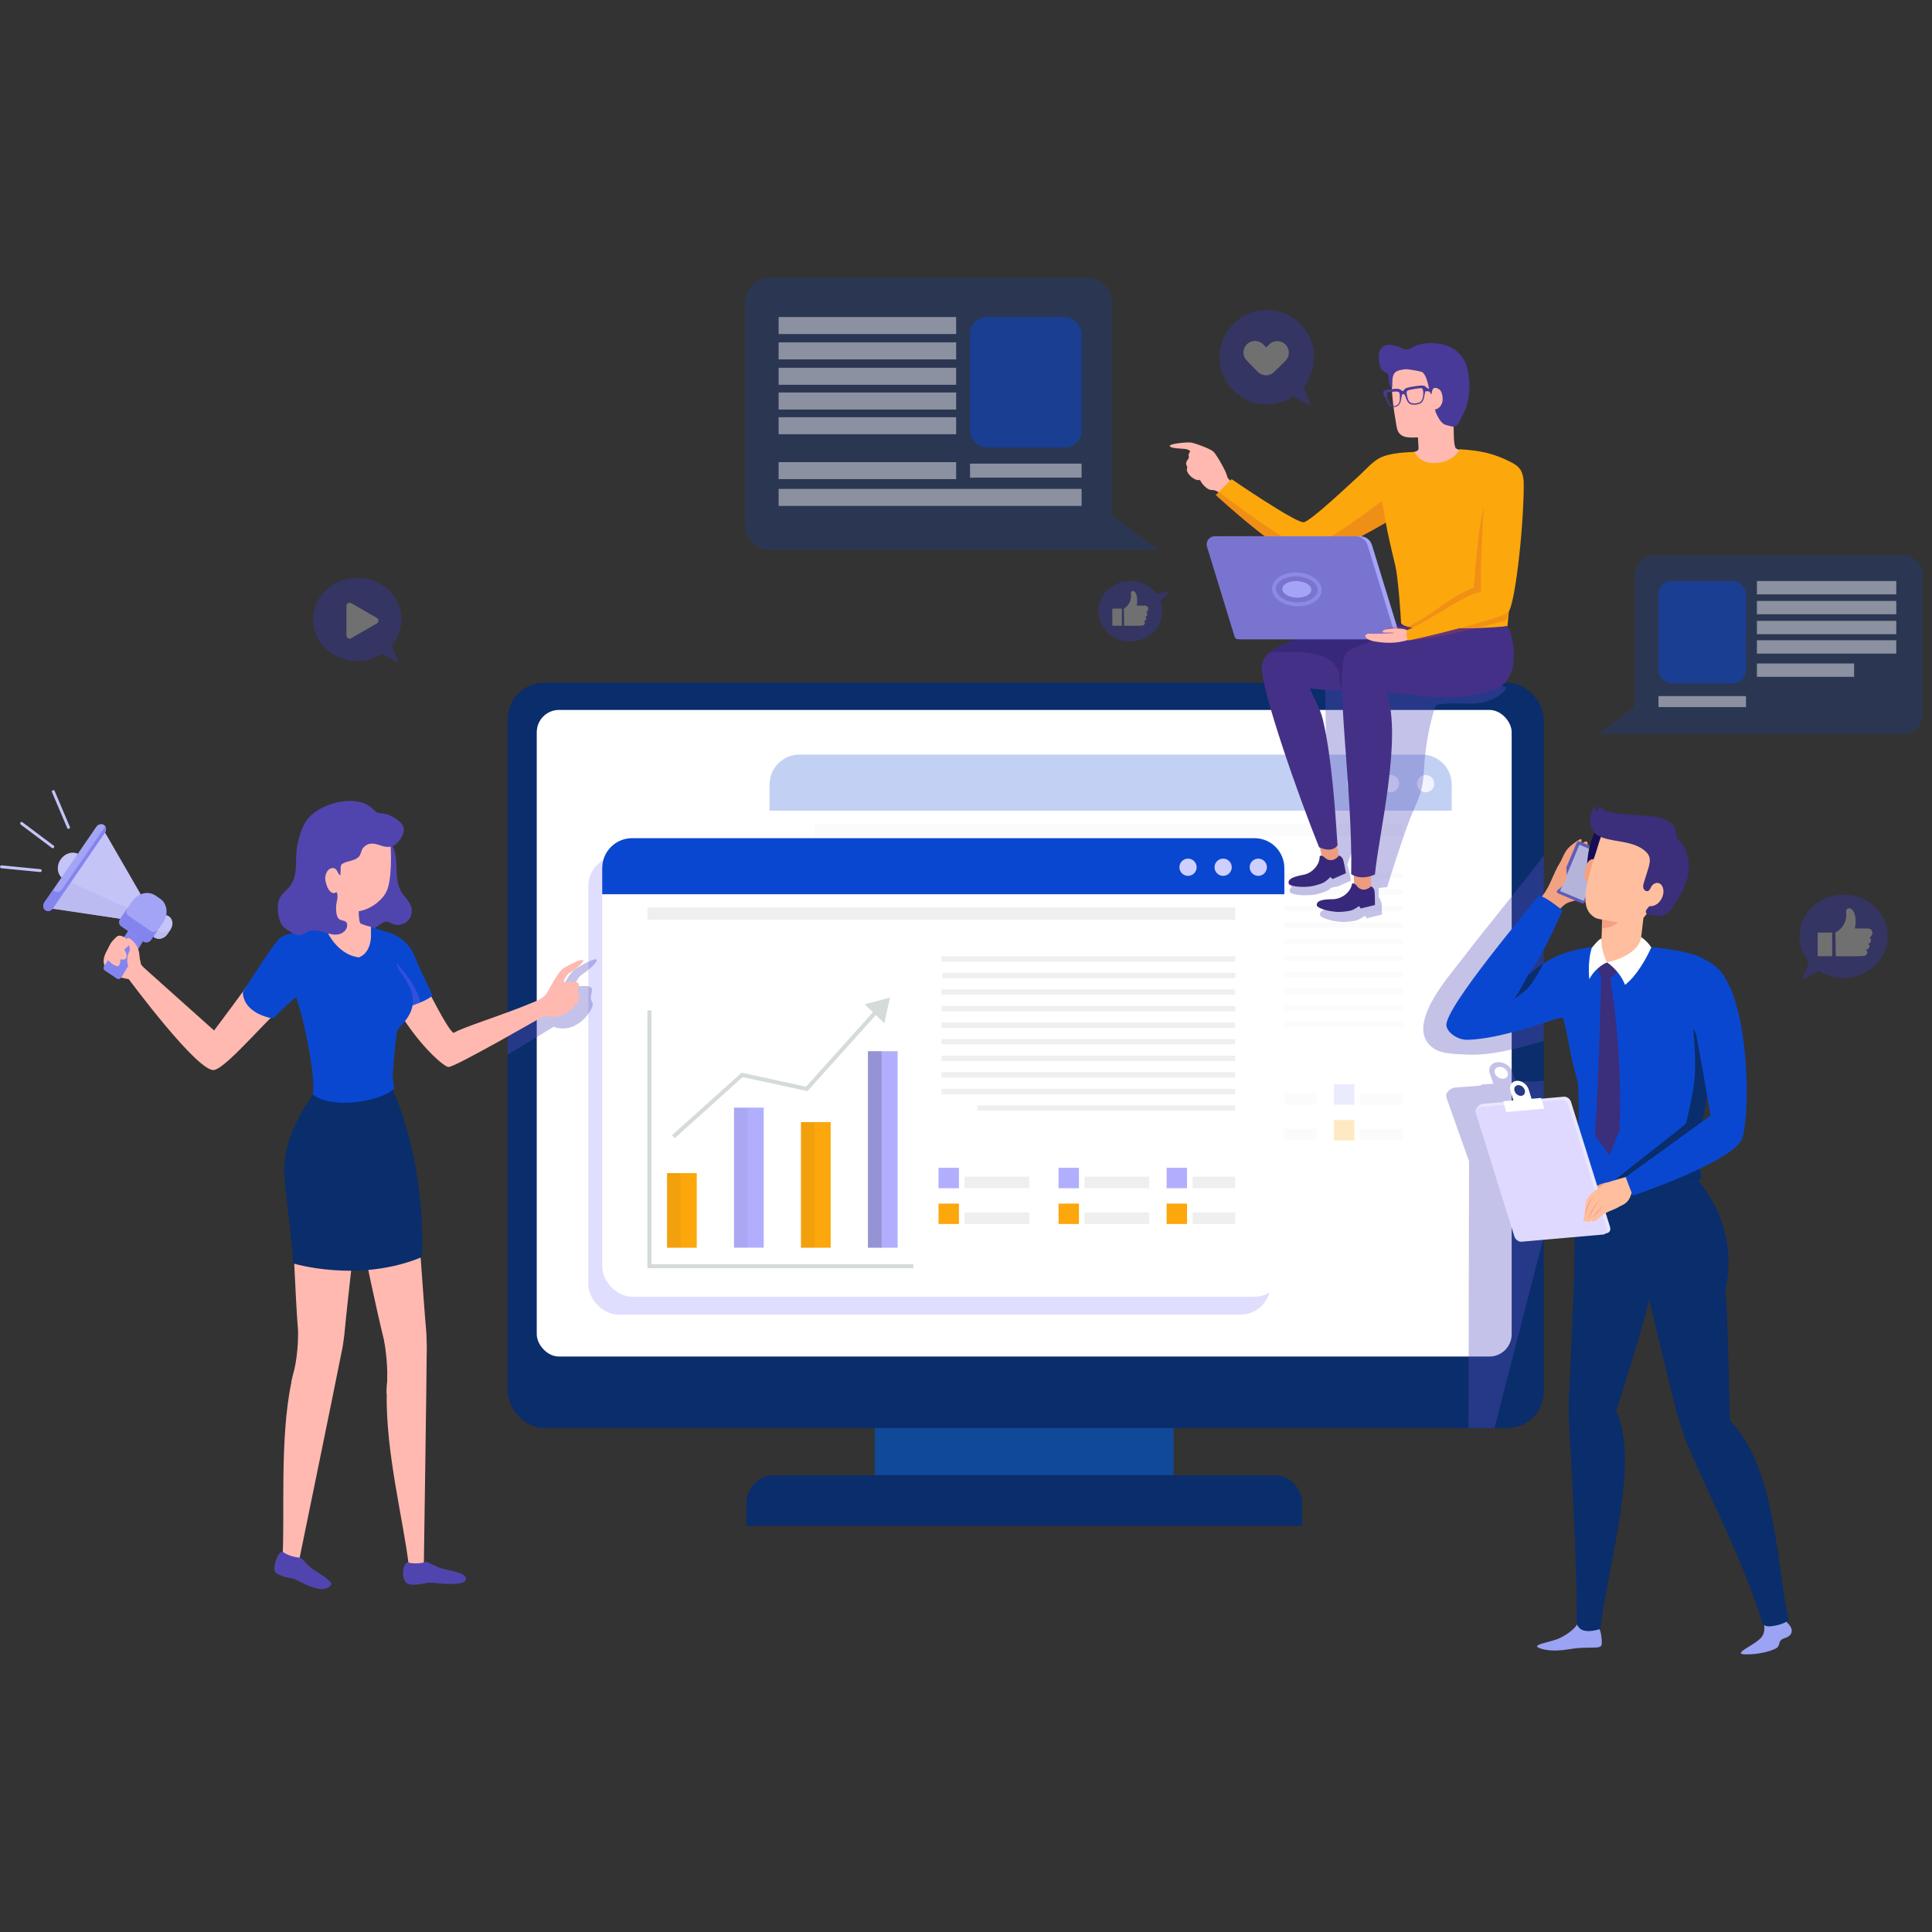 <svg xmlns="http://www.w3.org/2000/svg" viewBox="0 0 500 500"><rect x="0" y="0" width="500" height="500" fill="#333333" stroke="none"/><defs><style>.cls-1{stroke:#c4c4f7;stroke-linecap:round;stroke-linejoin:round;stroke-width:.75px;}.cls-1,.cls-2{fill:none;}.cls-3{fill:#ed9c80;}.cls-4{fill:#e9e6ff;}.cls-5,.cls-6{fill:#fff;}.cls-7{fill:#f2a181;}.cls-8{fill:#fefefe;}.cls-9{fill:#ffbe9d;}.cls-10{fill:#ffb9b0;}.cls-11{fill:#fca70c;}.cls-12{fill:#efefef;}.cls-13{fill:#8484ef;}.cls-14{fill:#b4b4db;}.cls-15{fill:#b1affd;}.cls-16{fill:#a4a4f7;}.cls-17{fill:#bbbbf2;}.cls-18,.cls-19{fill:#ce4a30;}.cls-20{fill:#cfcfff;}.cls-21{fill:#c4c4f7;}.cls-22{fill:#e0d9ff;}.cls-23{fill:#d5dbda;}.cls-24{fill:#114999;}.cls-25{fill:#170d54;}.cls-26,.cls-27,.cls-28{fill:#0a47d1;}.cls-29{fill:#0a2d6b;}.cls-30{fill:#38287c;}.cls-31{fill:#453087;}.cls-32{fill:#9aa3f4;}.cls-33{fill:#483a99;}.cls-34{fill:#3b2e7a;}.cls-35{fill:#3939d3;}.cls-36,.cls-37{fill:#5851bc;}.cls-38{fill:#7762ef;}.cls-39{fill:#7a74d1;}.cls-40{fill:#5e5dbb;}.cls-41{fill:#5045af;}.cls-19,.cls-42,.cls-37,.cls-43,.cls-44,.cls-45,.cls-46{mix-blend-mode:multiply;}.cls-19,.cls-44{opacity:.25;}.cls-42{fill:#c4c3fc;opacity:.55;}.cls-37,.cls-47,.cls-46{opacity:.35;}.cls-27{opacity:.2;}.cls-48{opacity:.3;}.cls-49{opacity:.26;}.cls-50,.cls-6,.cls-2{opacity:.45;}.cls-51{isolation:isolate;}.cls-43{opacity:.15;}.cls-45{opacity:.62;}.cls-28{opacity:.5;}.cls-2{stroke:#a4a4f7;stroke-miterlimit:10;}</style></defs><g class="cls-51"><g id="Layer_1"><g><g><rect class="cls-24" x="226.4" y="362.79" width="77.34" height="20.8"></rect><rect class="cls-29" x="131.42" y="176.7" width="268.1" height="192.88" rx="9.39" ry="9.39"></rect><rect class="cls-5" x="138.91" y="183.73" width="252.31" height="167.34" rx="5.77" ry="5.77"></rect><path class="cls-29" d="M200.48,381.78h129.18c4.04,0,7.32,3.28,7.32,7.32v5.79H193.16v-5.79c0-4.04,3.28-7.32,7.32-7.32Z"></path><g class="cls-47"><rect class="cls-5" x="199.17" y="195.29" width="176.54" height="118.67" rx="7.74" ry="7.74"></rect></g><g class="cls-44"><g><rect class="cls-11" x="215.94" y="281.97" width="7.69" height="19.31"></rect><rect class="cls-15" x="233.27" y="265.03" width="7.69" height="36.25"></rect><rect class="cls-11" x="250.6" y="268.78" width="7.69" height="32.51"></rect><rect class="cls-15" x="267.93" y="250.42" width="7.69" height="50.86"></rect><g class="cls-43"><rect class="cls-49" x="233.27" y="265.03" width="3.53" height="36.25"></rect></g><g class="cls-43"><rect class="cls-49" x="215.94" y="281.97" width="3.53" height="19.31"></rect></g><g class="cls-45"><rect class="cls-49" x="267.93" y="250.42" width="3.53" height="50.86"></rect></g><g class="cls-43"><rect class="cls-49" x="250.6" y="268.78" width="3.53" height="32.51"></rect></g><polygon class="cls-23" points="279.69 306.6 210.87 306.6 210.87 233.31 211.92 233.31 211.92 305.55 279.69 305.55 279.69 306.6"></polygon><polygon class="cls-23" points="217.93 272.93 217.23 272.15 235.24 255.99 251.91 259.61 269.97 239.51 270.75 240.21 252.29 260.76 235.54 257.13 217.93 272.93"></polygon><polygon class="cls-23" points="272.17 243.18 267.08 238.29 273.65 236.54 272.17 243.18"></polygon><g><rect class="cls-15" x="286.21" y="280.61" width="5.28" height="5.28"></rect><rect class="cls-11" x="286.21" y="289.86" width="5.28" height="5.28"></rect><rect class="cls-12" x="292.94" y="292.14" width="16.74" height="3"></rect><rect class="cls-12" x="292.94" y="282.89" width="16.74" height="3"></rect></g><g><rect class="cls-15" x="317.27" y="280.61" width="5.28" height="5.28"></rect><rect class="cls-11" x="317.27" y="289.86" width="5.28" height="5.28"></rect><rect class="cls-12" x="324" y="292.14" width="16.74" height="3"></rect><rect class="cls-12" x="324" y="282.89" width="16.74" height="3"></rect></g><g><rect class="cls-15" x="345.23" y="280.61" width="5.28" height="5.28"></rect><rect class="cls-11" x="345.23" y="289.86" width="5.28" height="5.28"></rect><rect class="cls-12" x="351.97" y="292.14" width="11.02" height="3"></rect><rect class="cls-12" x="351.97" y="282.89" width="11.02" height="3"></rect></g><g><rect class="cls-12" x="287.2" y="230.15" width="75.79" height="1.38"></rect><rect class="cls-12" x="210.87" y="213.23" width="152.12" height="3.15"></rect><rect class="cls-12" x="286.97" y="234.43" width="76.02" height="1.38"></rect><rect class="cls-12" x="286.97" y="225.86" width="76.02" height="1.38"></rect><rect class="cls-12" x="286.97" y="238.72" width="76.02" height="1.38"></rect><rect class="cls-12" x="286.97" y="243" width="76.02" height="1.38"></rect><rect class="cls-12" x="286.97" y="247.29" width="76.02" height="1.38"></rect><rect class="cls-12" x="286.97" y="251.57" width="76.02" height="1.38"></rect><rect class="cls-12" x="286.97" y="255.86" width="76.02" height="1.38"></rect><rect class="cls-12" x="286.97" y="260.14" width="76.02" height="1.38"></rect><rect class="cls-12" x="296.28" y="264.43" width="66.71" height="1.38"></rect></g></g><path class="cls-26" d="M367.97,195.29H206.9c-4.27,0-7.74,3.46-7.74,7.74v6.77h176.54v-6.77c0-4.27-3.46-7.74-7.74-7.74Z"></path><path class="cls-20" d="M353,202.81c0,1.23-1,2.23-2.23,2.23s-2.23-1-2.23-2.23,1-2.23,2.23-2.23,2.23,1,2.23,2.23Z"></path><circle class="cls-20" cx="359.86" cy="202.81" r="2.23"></circle><circle class="cls-20" cx="368.95" cy="202.81" r="2.23"></circle></g><g><rect class="cls-42" x="152.27" y="221.54" width="176.54" height="118.67" rx="7.74" ry="7.74"></rect><rect class="cls-5" x="155.85" y="216.92" width="176.54" height="118.67" rx="7.74" ry="7.74"></rect><g><rect class="cls-11" x="172.63" y="303.6" width="7.69" height="19.31"></rect><rect class="cls-15" x="189.96" y="286.65" width="7.69" height="36.25"></rect><rect class="cls-11" x="207.29" y="290.4" width="7.69" height="32.51"></rect><rect class="cls-15" x="224.62" y="272.05" width="7.69" height="50.86"></rect><g class="cls-43"><rect class="cls-49" x="189.96" y="286.65" width="3.53" height="36.25"></rect></g><g class="cls-43"><rect class="cls-49" x="172.63" y="303.6" width="3.53" height="19.31"></rect></g><g class="cls-45"><rect class="cls-49" x="224.62" y="272.05" width="3.53" height="50.86"></rect></g><g class="cls-43"><rect class="cls-49" x="207.29" y="290.4" width="3.53" height="32.51"></rect></g><polygon class="cls-23" points="236.38 328.22 167.55 328.22 167.55 261.48 168.6 261.48 168.6 327.17 236.38 327.17 236.38 328.22"></polygon><polygon class="cls-23" points="174.62 294.56 173.92 293.78 191.92 277.61 208.6 281.24 226.66 261.13 227.44 261.83 208.97 282.39 192.22 278.75 174.62 294.56"></polygon><polygon class="cls-23" points="228.85 264.8 223.76 259.92 230.33 258.16 228.85 264.8"></polygon><g><rect class="cls-15" x="242.89" y="302.23" width="5.28" height="5.28"></rect><rect class="cls-11" x="242.89" y="311.49" width="5.28" height="5.28"></rect><rect class="cls-12" x="249.63" y="313.77" width="16.74" height="3"></rect><rect class="cls-12" x="249.63" y="304.51" width="16.74" height="3"></rect></g><g><rect class="cls-15" x="273.95" y="302.23" width="5.28" height="5.28"></rect><rect class="cls-11" x="273.95" y="311.49" width="5.28" height="5.28"></rect><rect class="cls-12" x="280.69" y="313.77" width="16.74" height="3"></rect><rect class="cls-12" x="280.69" y="304.51" width="16.74" height="3"></rect></g><g><rect class="cls-15" x="301.92" y="302.23" width="5.28" height="5.28"></rect><rect class="cls-11" x="301.92" y="311.49" width="5.28" height="5.28"></rect><rect class="cls-12" x="308.66" y="313.77" width="11.02" height="3"></rect><rect class="cls-12" x="308.66" y="304.51" width="11.02" height="3"></rect></g><g><rect class="cls-12" x="243.88" y="251.77" width="75.79" height="1.38"></rect><rect class="cls-12" x="167.55" y="234.86" width="152.12" height="3.15"></rect><rect class="cls-12" x="243.65" y="256.06" width="76.02" height="1.38"></rect><rect class="cls-12" x="243.65" y="247.49" width="76.02" height="1.38"></rect><rect class="cls-12" x="243.65" y="260.34" width="76.02" height="1.38"></rect><rect class="cls-12" x="243.65" y="264.63" width="76.02" height="1.38"></rect><rect class="cls-12" x="243.65" y="268.91" width="76.02" height="1.38"></rect><rect class="cls-12" x="243.65" y="273.2" width="76.02" height="1.38"></rect><rect class="cls-12" x="243.65" y="277.49" width="76.02" height="1.38"></rect><rect class="cls-12" x="243.65" y="281.77" width="76.02" height="1.38"></rect><rect class="cls-12" x="252.96" y="286.06" width="66.71" height="1.38"></rect></g></g><path class="cls-26" d="M324.66,216.92H163.59c-4.27,0-7.74,3.46-7.74,7.74v6.77h176.54v-6.77c0-4.27-3.46-7.74-7.74-7.74Z"></path><path class="cls-20" d="M309.69,224.44c0,1.23-1,2.23-2.23,2.23s-2.23-1-2.23-2.23,1-2.23,2.23-2.23,2.23,1,2.23,2.23Z"></path><path class="cls-20" d="M318.78,224.44c0,1.23-1,2.23-2.23,2.23s-2.23-1-2.23-2.23,1-2.23,2.23-2.23,2.23,1,2.23,2.23Z"></path><path class="cls-20" d="M327.87,224.44c0,1.23-1,2.23-2.23,2.23s-2.23-1-2.23-2.23,1-2.23,2.23-2.23,2.23,1,2.23,2.23Z"></path></g><path class="cls-37" d="M384.24,176.83h-41.34c.28,13.41,.51,26.81,.68,40.22,.03,2.05,0,4.17-.75,6.06-.03,0-.06,0-.06,0-.55-.03-.31,.14-.49,1.12,0,.01,0,.03-.01,.04-1.67,2.73-4.93,4.22-8.11,4.93-.03,.17,0,.31,.05,.44-.37,.33-.54,.74-.32,1.25,.19,.45,2.57,1.05,5.8,.71,.92-.1,2.74-.6,3.58-.99,.51-.23,.96-.58,1.32-.9,.42-.05,.83-.14,1.21-.29l.13,.12,3.7-1.61s-.4-2.33-.72-3.55c-.06-.23-.15-.41-.24-.57,3.08-8.4,5.54-17.02,7.26-25.8-.67,10.89-4.59,33.01-4.88,33.77-.49,1.29-2.19,3.09-4.7,3.3-.88,.07-5.18-.18-4.72,1.81,.11,.47,2.35,1.48,5.59,1.7,.93,.06,2.8-.12,3.7-.36,1.21-.32,2.3-1.26,2.3-1.26l.5,.67,3.92-.95s0-1.02-.03-2.25c-.02-1.23-.84-2.39-.84-2.39l.05-2.23,2.17-.26s4.37-14.12,6.44-18.93c.85-1.98,1.8-3.93,2.35-6.02,.64-2.45,.7-5.01,.9-7.53,.37-4.6,1.22-9.17,2.53-13.59,.08-.28,.17-.57,.37-.79,.34-.39,.91-.45,1.43-.5,5.56-.51,8.1,.44,11.58-.64,4.58-1.42,5.07-3.5,5.29-3.6-1.73-.73-3.63-1.14-5.63-1.14Z"></path><g class="cls-46"><path class="cls-36" d="M399.53,269.37v-47.95c-7.15,9.36-14.23,17.75-21.38,27.11-3.1,4.06-15.25,17.51-6.96,22.91,2.12,1.38,5.8,1.31,7.64,1.44,6.61,.47,13.16-1.36,19.59-3.18,.37-.1,.74-.22,1.11-.34Z"></path></g><path class="cls-37" d="M399.53,279.68l-3.98,.31-.07-.23-3.1,.24-.93-2.63c-.53-1.5-2.28-2.61-3.9-2.48-1.62,.13-2.51,1.46-1.98,2.96,.16,.46,.61,1.73,.92,2.61l-3.26,.25,.07,.23-6.71,.52c-1.06,0-2.63,1.38-2.29,2.33l.05,.14c.02,.08,0,.16,.03,.25l5.81,16.38-.15,69.01h6.74l12.75-49.57v-40.32Zm-10.47-.51c-.91,.07-1.89-.55-2.19-1.39-.3-.84,.2-1.59,1.11-1.66,.91-.07,1.89,.55,2.19,1.39,.3,.84-.2,1.59-1.11,1.66Z"></path><path class="cls-37" d="M148.27,251.25c-1.5,1.65-3.27,5.18-3.99,6.69-.76,1.5-1.58,2.34-3.72,3.35-2.95,1.35-6.11,2.64-9.15,3.83v7.83c6.18-3.71,11.76-7.18,11.86-7.22,4.72,1.8,8.67-2.12,9.93-4.95,.57-1.27-.29-1.79-.32-2.39-.02-.31,.39-2.15,.32-2.39-.37-1.65-4.81-.21-4.44-1,.22-.6,.73-2.01,1.85-2.77,2.17-1.48,3.84-3.13,3.84-3.75,0-1.07-5.68,2.2-6.19,2.77Z"></path></g><g><path class="cls-41" d="M101.45,218.7c2.07,3.58,.28,8.46,2.37,12.03,.84,1.43,2.25,2.55,2.65,4.15,.34,1.35-.19,2.87-1.28,3.73-1.09,.86-2.7,1-3.93,.35-.26-.14-.52-.32-.8-.4-1.03-.3-1.97,.62-2.86,1.22-1.09,.75-2.51,1.08-3.76,.66-1.6-.54-2.6-2.15-3.13-3.76-1.49-4.49-.43-9.4,.95-13.92,.69-2.26,1.71-4.77,3.93-5.59"></path><path class="cls-10" d="M149.55,256.75c.03,.5,.79,.93,.29,1.97-1.12,2.33-4.63,5.57-8.82,4.08-.18,.06-23.15,13.34-24.92,13.34s-13.82-11.41-17.76-25.52c-.94-3.37-.57-7.33,2.58-9.03,0,0,2.63,.64,4.34,3.86,2.61,4.93,10.43,21.25,12.16,21.87,2.16-1.44,12.68-4.56,21.19-8.18,1.9-.83,2.63-1.53,3.3-2.76,.64-1.25,2.21-4.15,3.54-5.52,.46-.47,5.5-3.17,5.5-2.28,0,.51-1.48,1.87-3.41,3.09-.99,.63-1.45,1.79-1.64,2.28-.33,.65,3.61-.54,3.94,.82,.05,.19-.31,1.71-.29,1.97Z"></path><path class="cls-26" d="M100,241.18c2.98,.7,5.43,2.61,6.86,5.32,.36,.69,.65,1.42,.93,2.14,1.22,3.11,2.91,5.93,4.13,9.04-1.67,1.35-3.7,1.97-5.4,2.6-1.6,.59-3.33,.83-5.03,.67-.29-.03-.58-.06-.85-.19-.35-.16-.62-.46-.88-.76-.52-.6-1.03-1.21-1.53-1.84-.42-.54-.85-1.1-1.03-1.76-.24-.9,0-1.84,.24-2.74"></path><g class="cls-46"><path class="cls-38" d="M103.01,249.68c-.11-.13-.23-.27-.39-.34-.31-.12-.66,.08-.83,.37-.16,.29-.18,.63-.17,.96,.01,1.26,.21,2.52,.59,3.73l-.39,6.56s0,0,0,.01c1.59,.1,3.21-.13,4.7-.69,.71-.26,1.48-.54,2.25-.85-.79-3.7-3.31-6.83-5.76-9.76Z"></path></g><path class="cls-10" d="M92.83,234.66s-.09,4.11,.54,4.38c1.25,.53,2.66,.82,2.66,.82l.04,8.51-11.34-1.71-7.8-4.34s8.11-2.69,8.18-3.5c.07-.81-.45-5.36-.45-5.36"></path><g><path class="cls-10" d="M75.41,357.73s0,.02,0,.03c-3.1,14.71-1.62,34.92-2.32,45.99,.16,.05,4.22,.55,4.22,.55,0,0,9.59-46.67,11.34-55.61,.12-.63,.2-1.21,.22-1.73,.42-6.73-5.64-7.07-9.06-1.51-.56,.91-1.09,1.92-1.56,3-.19,.44-.37,.88-.56,1.36v.02c-.57,1.45-1.07,3.02-1.51,4.7l-.04,.17c-.14,.47-.26,.95-.37,1.43l-.02,.11c-.12,.49-.22,.99-.33,1.5Z"></path><path class="cls-10" d="M93.57,304.94c-.11,1.22-.76,7.01-1.54,13.84-.67,5.74-1.4,12.22-1.96,17.34-.42,3.85-.73,6.91-.86,8.36-.06,.89-.18,1.7-.34,2.48v.03c-1.46,6.72-6.1,7.11-8.92,5.55-.39-.19-.76-.47-1.07-.73-.65-.58-1.09-1.3-1.2-1.98v-.02c-.18-1.38-.36-3.26-.52-5.5v-.03s-.02-.02-.02-.03l-.02-.05c-.34-4.36-.63-9.98-.89-15.45-.31-6.72-.5-13.19-.55-16.84-.02-.21-.02-.41-.03-.6-.05-11.2,10.24-18.37,16.63-14.89,.08,.03,.15,.06,.23,.11,.1,.06,.18,.11,.24,.15,.73,.49,.97,2.16,.99,4.07,.03,1.4-.06,2.92-.16,4.19Z"></path><path class="cls-10" d="M77.92,347.18l-.78-2.93s0,.02,0,.03c.02,.66,.09,5.39-.97,10.24l-.04,.17c-.11,.46-.23,.96-.37,1.43l-.02,.11c-.22,.78-.32,1.26-.33,1.5t0,.03c0,1.33,2.82-4.57,3.47-5.96,.08-.18,.13-.28,.13-.28l-.77-3.08-.32-1.27Z"></path></g><g><path class="cls-10" d="M100.08,360.54s0,.02,0,.03c-.29,15.4,4.46,33.51,5.72,44.7,.15,0,3.89-.5,3.89-.5,0,0,.71-47.18,.76-56.51,0-.65-.03-1.25-.09-1.78-.77-6.79-6.28-5.63-8.41,.75-.35,1.05-.66,2.18-.9,3.37-.1,.49-.18,.97-.27,1.49v.02c-.26,1.59-.45,3.27-.56,5.04v.18c-.05,.5-.07,1.01-.1,1.51v.11c-.03,.52-.03,1.04-.05,1.58Z"></path><path class="cls-10" d="M103.28,354.26c-.4-.1-.76-.27-1.08-.47-.7-.42-1.21-1.01-1.42-1.67v-.02c-.4-1.33-.88-3.18-1.42-5.37t-.01-.04l-.02-.05c-1.04-4.25-2.27-9.76-3.42-15.12-1.41-6.6-2.69-13-3.35-16.63-.05-.2-.62-2.84-.66-3.03-1.97-11.25,6.8-18.58,13.18-16.44,.09,.03,.17,.06,.25,.09,1.28,.52,1.64,5.03,1.93,8.07,.29,3.05,2.46,34.64,3,40.35,.09,.91,.13,1.75,.11,2.56-.15,7.06-4.27,8.61-7.08,7.77Z"></path><path class="cls-10" d="M100.55,349.42l-1.2-2.72s0,.02,.01,.03c.13,.65,1,5.34,.86,10.43v.18c-.03,.49-.05,1.01-.1,1.51v.11c-.07,.83-.08,1.33-.05,1.58t0,.03c.22,1.32,1.76-5.25,2.11-6.79,.04-.19,.07-.31,.07-.31l-1.21-2.87-.5-1.19Z"></path></g><path class="cls-29" d="M81,283.33s-8.26,10.49-7.41,21.03c.35,4.39,.9,8.25,1.4,12.67,.07,.64,1.06,9.91,.78,9.91,0,0,17.02,5.26,33.45-1.63,0-1.12,1.31-22.7-7.57-43.27-10.72,1.51-20.66,1.28-20.66,1.28Z"></path><path class="cls-26" d="M106.86,259.11c-.07,3.01-1.66,4.83-3.96,7.37-.29,.45-1,7.15-1.25,11.6-.13,2.32,.86,3.77,0,3.96-3.3,2.88-15.2,5.21-20.65,1.28,.57-4.84-1.6-15.51-3.06-20.94-.23-.84-.43-1.54-.61-2.08-1.36-4.12-3.82-17.34-2-17.91,.36-.11,.93-.26,1.58-.46,2.85-.86,7.07-2.34,7.07-2.34,0,0,2.47,7.31,8.9,8.19,3.51-1.44,3.2-5.88,3.16-7.92,1.15,.32,1.65,.63,5.21,1.69,1,1.44,.14,4.44,1.75,8.91,.4,1.11,3.95,4.99,3.88,8.65Z"></path><path class="cls-10" d="M101.03,217.88s.65,7.94-.71,12.11c-1,3.08-5.13,5.96-8.57,5.92-9.49,0-11.19-12.89-11.14-13.51,.05-.62,13.99-6.03,13.99-6.03l6.42,1.51Z"></path><path class="cls-41" d="M119.1,409.73c-3.38,.61-6.98-.34-8.46-.09-1.22,.21-4.36,1.01-5.54-.05s-.99-4.79,.37-5.28c0,0,.31,.12,.88,.21,.84,.13,2.25,.19,4-.33,2.57,1.06,2.66,1.52,5.59,2.11,1.27,.26,2.75,.68,3.72,1.13,1.26,.58,1.36,1.96-.54,2.3Z"></path><path class="cls-41" d="M82.65,411.21c-3.38-.57-5.53-2.44-7-2.7-1.22-.22-4.3-.82-4.62-2.08-.24-.94,.69-4.84,2.13-4.85,0,0,.25,.22,.75,.5,.75,.4,2.05,.94,3.87,1.04,2.06,1.86,1.99,2.33,4.54,3.87,1.11,.67,2.36,1.57,3.12,2.32,.99,.97-.89,2.22-2.79,1.89Z"></path><g><path class="cls-10" d="M33.34,253.44l3.11-3.7,18.96,16.95s9.25-12.32,11.8-16.17c2.8-4.23,5.32-7.85,9.42-8.55,.94,.58-.32,15.77-.81,16.14-5.72,4.28-16.85,18.08-20.39,18.8-4.09,.83-22.08-23.47-22.08-23.47Z"></path><path class="cls-26" d="M78.02,241.3s-3.87,.05-5.54,1.42c-1.67,1.37-9.62,13.98-9.62,13.98,0,0-.2,2.38,2.09,4.38,2.46,2.14,5.73,2.48,5.73,2.48,0,0,3.99-3.97,6.24-5.78,1.4-1.13,1.54,1.66,1.54,1.66l7.04-6.87-7.49-11.27Z"></path></g><path class="cls-41" d="M75.68,241.45c-.21-.11-.42-.23-.62-.35-1.09-.65-2.09-1.33-2.54-2.57-.66-1.78-.98-4.51-.05-6.24,.62-1.17,1.8-1.93,2.6-2.99,1.11-1.46,1.44-3.36,1.53-5.19,.09-1.83-.01-3.68,.37-5.47,.66-3.06,1.53-5.98,3.89-7.95,3.78-3.16,11.35-5.03,15.47-1.51,.75,.64,.9,1.15,1.91,1.25,1.36,.13,2.24,.31,3.46,1.01,1.35,.78,2.99,1.88,2.8,3.66-.13,1.23-1.53,3.17-2.58,3.75-.44,.24-.95,.32-1.46,.33-1.61,.03-2.94-1.01-4.51-.84-.77,.08-1.49,.5-1.98,1.1-.57,.7-.49,1.68-1.15,2.33-1.06,1.05-2.71,.96-3.97,1.65-.21,.11-.42,.24-.54,.45-.12,.2-.13,.44-.14,.68l-.07,1.99c-.62-.27-.69-1.16-1.21-1.61-.5-.43-1.31-.31-1.81,.12-.5,.43-.74,1.09-.87,1.73-.16,.78,.11,1.6,.35,2.38,.41,1.35,1.57,2.57,2.51,1.68,.68,1-.06,2.67-.09,3.8-.02,.9,0,2.67,.83,3.26,.77,.54,1.99,.13,2.04,1.52,.04,1.28-1.23,2.27-2.5,2.43-1.27,.16-2.52-.29-3.74-.65-1.22-.36-2.56-.65-3.75-.18-.72,.28-1.34,.82-2.11,.95-.71,.12-1.41-.14-2.06-.49Z"></path><path class="cls-10" d="M41.24,254.05s-4.46-3.57-4.76-4.55-.37-2.02-.74-2.98c-.54-1.4-1.71-2.51-3.09-3.08-1.12-.46-.57-.84-1.77-.61-1.81,.35-2.66,2.12-3.38,3.5-3.08,5.9,5.35,7.01,5.65,7.03,.62,.02,3.75,3.58,3.75,3.58"></path><g><path class="cls-13" d="M27.17,251.2l3.05,2.04c.4,.27,.94,.14,1.19-.27l6.7-11.23-3.97-2.24-7.2,10.53c-.26,.39-.16,.91,.23,1.17Z"></path><g><path class="cls-21" d="M16.27,227.37l1.05,.72,4.25-6.19-1.05-.72c-1.49-1.02-3.66-.46-4.83,1.25h0c-1.17,1.71-.91,3.92,.58,4.94Z"></path><polygon class="cls-21" points="12.38 234.91 31.91 237.88 36.38 231.38 26.52 214.31 12.38 234.91"></polygon><polygon class="cls-17" points="13.63 235.18 31.91 237.88 33.69 235.29 18.3 228.37 13.63 235.18"></polygon><path class="cls-21" d="M39.95,242.61h0c1.04,.71,2.56,.32,3.38-.87l.79-1.16c.82-1.2,.64-2.74-.41-3.45h0c-1.04-.71-2.56-.32-3.38,.87l-.79,1.16c-.82,1.19-.64,2.74,.41,3.45Z"></path><path class="cls-17" d="M40.33,238l-.79,1.15c-.82,1.2-.64,2.74,.41,3.45,1.04,.71,2.55,.32,3.38-.87l.79-1.15c.06-.09,.12-.18,.16-.27-.84,.99-2.21,1.28-3.18,.62-.97-.66-1.2-2.03-.57-3.18-.07,.08-.13,.16-.2,.25Z"></path><path class="cls-16" d="M11.75,235.55h0c.61,.42,1.5,.19,1.98-.51l13.4-19.52c.48-.7,.37-1.61-.24-2.03h0c-.61-.42-1.5-.19-1.98,.51l-13.4,19.52c-.48,.7-.37,1.61,.24,2.03Z"></path><path class="cls-13" d="M27.23,213.86l-11.16,16.26c-.48,.7-1.37,.93-1.98,.51-.14-.1-.26-.23-.34-.37l-2.24,3.26c-.48,.7-.37,1.61,.24,2.03,.61,.42,1.5,.19,1.98-.51l13.4-19.52c.37-.54,.39-1.19,.1-1.66Z"></path><path class="cls-16" d="M33.64,241.3l1.26,.86c1.87,1.27,4.56,.57,6.03-1.56l1.26-1.83c1.46-2.13,1.14-4.89-.73-6.17l-1.26-.86c-1.87-1.27-4.56-.57-6.03,1.56l-1.26,1.83c-1.46,2.13-1.14,4.89,.73,6.17Z"></path><path class="cls-13" d="M32.98,235.03l-1.88,2.74c-.46,.67-.36,1.55,.23,1.95l5.88,4.01c.59,.4,1.45,.18,1.91-.49l1.88-2.74c-.46,.67-1.32,.9-1.91,.49l-5.88-4.01c-.59-.4-.69-1.28-.23-1.95Z"></path></g></g><path class="cls-10" d="M27.82,248.39c-.24-1.72,.14-3.35,1.07-4.59,.32-.43,.71-.81,1.09-1.18,.19-.18,.39-.36,.66-.44,.43-.11,.97,.07,1.43,.32,.5,.28,.98,.68,1.17,1.16,.33,.8-.23,1.47-.86,1.86-.06,.04-.13,.08-.16,.16-.04,.11,.04,.24,.11,.36,.29,.5,.51,1.04,.45,1.52-.06,.48-.48,.87-1.05,.78-.23-.04-.54-.13-.61,.05-.03,.06-.01,.13,0,.2,.06,.49-.07,.95-.35,1.29-.07,.08-.16,.16-.28,.18-.09,.01-.2-.01-.3-.04-.36-.1-.71-.26-1.04-.46"></path><path class="cls-10" d="M36.45,249.74c-.11-.66-.34-1.73-.36-2.4-.07-1.8-1.02-3.58-2.58-4.48-.13-.07-.27-.14-.42-.12-.18,.03-.31,.22-.34,.4s.02,.37,.08,.55c.18,.57,.99,1.63,.74,2.22-.37,.87-.67,1.82-.64,2.78,.03,.85,.42,2.22,1.43,2.36"></path><line class="cls-1" x1="13.8" y1="204.86" x2="17.73" y2="214.13"></line><line class="cls-1" x1="5.59" y1="213.1" x2="13.65" y2="219.14"></line><line class="cls-1" x1=".4" y1="224.33" x2="10.42" y2="225.31"></line></g><g><g><path class="cls-10" d="M321.29,126.82s-3.6-2.54-3.73-3.6c-.13-1.07-2.64-5.39-3.44-6.25-.8-.86-5.02-2.32-5.92-2.45-.9-.13-6.06,.31-5.42,1.01,.64,.7,3.98,.45,4.63,.83l.64,.39s-.64,.87-.39,1.4c.26,.53-1.1,1.34-.59,2.24,.51,.9-.21,.84,.25,1.78,.76,1.55,2.7,2.41,3.22,1.99,.39,.92,1.86,2.79,3.24,2.66,1.38-.13,4.74,3.02,4.74,3.02"></path><path class="cls-10" d="M376.15,108.76c.12,2.42-.05,6.62,.64,7.25s2.92,.53,2.92,.53c0,0-7.98,10.09-8.7,9.54-.71-.56-10.16-8.25-8.03-8.65s4.2-.31,4.14-1.41c-.06-1.1-.12-2.2-.18-3.29"></path><path class="cls-11" d="M385.25,162.67s-15.58,1.77-19.16,1.84c-3.59,.07-3.41-1.8-3.41-1.8-.18-3.95-.85-13.25-1.59-16.4-.69-2.94-1-4.03-1.6-6.83-1.34-6.22-1.28-7.4-2.7-15.07l9.3-7.48s.96,2.86,4.86,2.91c5.21,.07,6.83-3.59,6.83-3.59l12.69,8.42,1.19,20.49-1.52,16.88"></path><path class="cls-10" d="M376.32,106.57c-.28,1.22-.65,2.41-1.1,3.58-.82,2.14-2.04,2.91-4.3,2.96-1.59,.04-3.18,.08-4.77,.11-1.22,.03-2.74,.07-3.73-.79-.98-.85-1-2.28-1.21-3.45-.28-1.5-.5-3.02-.68-4.54-.34-2.98-.48-5.98-.42-8.97,0-.41,.02-.83,.11-1.23,.04-.16,.09-.33,.2-.45,.15-.15,.37-.19,.57-.22,2.98-.47,6-.66,9.02-.58,2.13,.06,4.39,.31,6.07,1.61,1.7,1.31,2.5,3.44,3.23,5.46,.12,.32,.2,.76-.08,.95"></path><g><g><path class="cls-3" d="M341.39,218.23s.52,3.1,.93,4.16c.41,1.06,3.89,.08,4.12-.6,.23-.68-1.09-5.72-1.09-5.72"></path><path class="cls-30" d="M347.65,222.66c.3,1.14,.68,3.33,.68,3.33l-3.47,1.51-.57-.54s-.86,1.04-1.93,1.54c-.79,.37-2.5,.84-3.36,.93-3.03,.33-5.26-.24-5.44-.66-.75-1.76,3.27-2.23,4.07-2.44,2.29-.6,3.57-2.55,3.81-3.82,.18-.92-.05-1.08,.46-1.05,0,0,.45-.02,.87,.41,.64,.66,1.61,.96,2.47,.57,.49-.22,.96-.55,1.23-1.02,0,0,.88,.09,1.18,1.24Z"></path></g><g><path class="cls-31" d="M356.74,177.74c-5.43,1.07-12.25,1.14-17.73,.42,.77,2.2,2.65,5.02,3.36,8.11,2.37,10.23,3.19,23.97,3.79,32.47,0,0-1.14,2.18-4.78,.52-5.44-13.43-14.93-40.65-14.85-46.56,.11-7.52,18.88-9.33,32.63-11.19"></path><path class="cls-30" d="M380.71,162.68c4.32,3.16-23.97,15.05-23.97,15.05-3.14,.62-6.19,.89-9.27,.89-.29-.56-.56-1.14-.69-1.75-.17-.82-.08-1.68-.22-2.5-.28-1.61-1.43-2.96-2.83-3.81-1.39-.85-3.01-1.24-4.62-1.5-3.83-.62-10.51-.18-10.51-.18,8.5-6.27,25.91-7.09,34.01-7.6,1.55,2.56,17.48,.96,18.1,1.42Z"></path></g><g><path class="cls-3" d="M350.36,225.38s-.03,3.14,.19,4.25c.22,1.11,3.81,.76,4.16,.12,.34-.63-.08-5.82-.08-5.82"></path><path class="cls-30" d="M355.75,230.82c.1,1.18,.09,3.4,.09,3.4l-3.68,.89-.47-.63s-1.03,.88-2.16,1.18c-.84,.22-2.6,.39-3.47,.34-3.04-.2-5.14-1.15-5.25-1.6-.44-1.86,3.61-1.63,4.43-1.7,2.36-.2,3.95-1.89,4.42-3.1,.33-.88,.14-1.07,.64-.96,0,0,.45,.05,.78,.55,.52,.76,1.42,1.23,2.33,.99,.52-.13,1.04-.37,1.39-.8,0,0,.85,.25,.95,1.42Z"></path></g><path class="cls-31" d="M390.15,162.06s-8.65,.86-19.17,.61c-2.45,0-20.97,3.48-22.74,6.61-2.91,5.16,1.9,35.33,1.45,56.92,0,0,2.22,1.85,6.15,.11,.98-10.61,7.24-35.64,2.92-47.32,10.21,1.36,18.45,2.7,27.72-.37,2.17-.72,3.8-2.25,4.77-5.06,.98-2.82,.47-8.98-1.11-11.5Z"></path></g><g><path class="cls-11" d="M366.09,116.94s-2.22,.12-2.66,.16c-1.86,.15-3.74,.39-5.5,1.04-2.52,.93-4.3,3.28-6.36,5.12-1.98,1.77-12.23,11.53-14.14,11.89-1.91,.36-18.69-11.14-18.69-11.14l-4.1,4.1s18.21,16.83,23.64,16.86c2.64,.01,17.17-7.64,21.82-10.61l5.98-17.41Z"></path><path class="cls-19" d="M338.33,141.73c-3.74,.21-20.9-12.89-22.89-14.42l-.8,.8s18.21,16.83,23.64,16.86c2.2,.01,12.65-5.3,18.77-8.79l1.58-.92-.95-5.66s-15.39,11.91-19.36,12.14Z"></path></g><g><path class="cls-16" d="M320.85,165.42h41.68l-7.47-24.37c-.41-1.35-1.66-2.26-3.06-2.26h-36.5c-1.4,0-2.4,1.35-1.99,2.69l7.34,23.94Z"></path><path class="cls-39" d="M320.33,165.42h41.06l-7.47-24.37c-.41-1.35-1.66-2.26-3.06-2.26h-36.5c-1.4,0-2.4,1.35-1.99,2.69l7.16,23.34c.11,.36,.44,.6,.81,.6Z"></path></g><g class="cls-44"><path class="cls-18" d="M384.43,128.68c-2.07,9.38-2.44,16.72-3.03,23.43-7.28,2.83-10.25,7.04-17.38,10.21,0,0-5.63-.93-6.22,1.19-.34,1.22,6.59,2.2,6.59,2.2,6.61,.03,24.03-4.8,25.2-5.12,1.18-.32,4.61-22.47,4.75-34.49,.02-1.71-.04-3.56-1.11-4.89-.56-.7-1.35-1.18-2.15-1.59-4.65-2.38-8.09-3.03-13.3-3.36"></path></g><path class="cls-10" d="M365.01,163.77c-.78-.99-2.21-1.13-3.47-1.1-.93,.02-1.86,.1-2.78,.22-.42,.06-.9,.16-.95,.61-.04,.46,2.04,0,3.14,.32-2.14,.18-4.3,.24-6.45,.18-.25,0-.51-.02-.74,.08-.23,.09-.43,.31-.42,.56,.01,.2,.15,.36,.29,.49,.6,.54,1.42,.75,2.22,.89,3.29,.58,6.74,.48,9.8-.87"></path><path class="cls-11" d="M383.97,128.51c-.17,10.03-.88,14.62-.69,24.64-5.03,1.08-12,6.78-19.13,9.95,0,0-.42,1.41,.24,2.61,.54,.2,24.04-5.52,25.91-7.24,1.68-1.55,3.91-20.34,4.04-32.36,.02-1.71-.04-3.56-1.11-4.89-.56-.7-1.35-1.18-2.15-1.59-4.65-2.38-8.09-3.03-13.3-3.36"></path><g><path class="cls-2" d="M341.52,152.53c.15,2.14-2.38,3.87-5.64,3.87s-6.03-1.73-6.18-3.87c-.15-2.14,2.38-3.87,5.64-3.87s6.03,1.73,6.18,3.87Z"></path><path class="cls-16" d="M339.36,152.53c.09,1.19-1.51,2.15-3.58,2.15s-3.83-.96-3.92-2.15c-.09-1.19,1.51-2.15,3.58-2.15s3.83,.96,3.92,2.15Z"></path></g></g><path class="cls-33" d="M368.98,100.16c-.08-.37-.91-.45-1.75-.34-.84,.11-3.07,.39-3.52,.74-.46,.36-.43,.61-.68,.64-.24,.03-.26-.22-.79-.46-.53-.23-1.82-.07-2.66,.03-.84,.11-1.63,.29-1.61,.67,.02,.38,.16,1.05,.33,1.15,.17,.11,.17,.09,.83,1.6,.37,.84,.93,1.33,2.01,1.09,1.38-.3,1.46-1.87,1.57-2.52,.11-.65,.2-.75,.41-.78,.21-.03,.35,.04,.62,.65s.46,2.01,1.87,2.09c1.85,.1,2.64-.53,2.9-1.71,.35-1.6,.27-1.61,.41-1.75,.06-.07,1.38,.12,1.38,.12l-.03-.48s-1.27-.65-1.29-.75Zm-6.7,3.23c-.04,.82-.45,1.57-1.36,1.68-.85,.11-1.23-.34-1.69-1.43-.4-.94-.42-1.69-.27-1.95,.14-.26,.6-.25,1.65-.32,1.05-.07,1.4-.09,1.57,.37,.06,.17,.14,.82,.1,1.64Zm6.02-.88c-.17,1.16-.6,1.72-1.76,1.86-1.64,.2-1.96-.45-2.2-1.23-.24-.78-.33-1.44-.31-1.62,.05-.49,.4-.56,1.43-.75,1.03-.2,2.42-.44,2.62-.22s.37,.95,.22,1.96Z"></path><path class="cls-33" d="M380.12,97.6c-.1-.85-.25-1.69-.46-2.47-.56-2.15-1.88-3.98-3.85-5.05-2.51-1.36-5.96-1.64-8.71-.87-1.59,.45-2.19,1.29-3.01,1.26-.63-.02-1.42-.44-2.23-.73-6.23-2.24-5.19,3.86-4.52,5.54,.29,.74,1.71,1.28,1.9,1.59,.19,.31,.17,1.82,.29,2.48,.12,.66,.78,.92,.78,.92,0,0,.03-1.96,.07-2.23,.08-.7,.31-1.43,.92-1.84,.64-.43,1.5-.5,2.24-.63,.77-.13,4.35,.55,4.59,.76,1.16,1,1.46,3.28,1.79,4.62,.15,.63,.31,1.05,.57,1.04,.19-1.84,.83-1.89,1.94-1.26,.59,.34,.92,1.5,.94,2.49,.02,1.17-.63,2.46-1.86,2.72-.44,.09,.89,2.61,1.5,3.24,.2,.21,.4,.42,.65,.57,.23,.14,.49,.21,.75,.28l.89,.24c.4,.11,.82,.22,1.22,.1,.66-.19,1-.88,1.3-1.5,.49-1.01,1.05-1.99,1.45-3.04,.94-2.47,1.19-5.47,.87-8.24Z"></path></g><g><path class="cls-27" d="M492.45,189.98h-78.9l9.45-6.99v-34.13c0-2.85,2.31-5.16,5.16-5.16h64.3c2.85,0,5.16,2.31,5.16,5.16v35.96c0,2.85-2.31,5.16-5.16,5.16Z"></path><g><rect class="cls-6" x="454.69" y="150.37" width="36.06" height="3.45"></rect><rect class="cls-6" x="454.69" y="155.52" width="36.06" height="3.45"></rect><rect class="cls-6" x="454.69" y="160.68" width="36.06" height="3.45"></rect><rect class="cls-6" x="454.69" y="165.7" width="36.06" height="3.45"></rect><rect class="cls-6" x="454.69" y="171.71" width="25.15" height="3.45"></rect><g><rect class="cls-28" x="429.21" y="150.37" width="22.65" height="26.48" rx="3.39" ry="3.39"></rect><rect class="cls-6" x="429.21" y="180.15" width="22.65" height="2.84"></rect></g></g></g><g><path class="cls-27" d="M199.34,142.33h100.52l-12.04-8.91v-55c0-3.63-2.94-6.57-6.57-6.57h-81.92c-3.63,0-6.57,2.94-6.57,6.57v57.33c0,3.63,2.94,6.57,6.57,6.57Z"></path><g><g class="cls-50"><rect class="cls-5" x="201.51" y="82.05" width="45.94" height="4.4" transform="translate(448.96 168.5) rotate(180)"></rect><rect class="cls-5" x="201.51" y="88.62" width="45.94" height="4.4" transform="translate(448.96 181.63) rotate(180)"></rect><rect class="cls-5" x="201.51" y="95.19" width="45.94" height="4.4" transform="translate(448.96 194.77) rotate(180)"></rect><rect class="cls-5" x="201.51" y="101.58" width="45.94" height="4.4" transform="translate(448.96 207.56) rotate(180)"></rect><rect class="cls-5" x="201.51" y="107.98" width="45.94" height="4.4" transform="translate(448.96 220.36) rotate(180)"></rect><rect class="cls-5" x="201.51" y="119.61" width="45.94" height="4.4" transform="translate(448.96 243.61) rotate(180)"></rect><rect class="cls-5" x="201.51" y="126.53" width="78.41" height="4.4" transform="translate(481.43 257.46) rotate(180)"></rect></g><g><rect class="cls-28" x="251.06" y="82.05" width="28.86" height="33.74" rx="4.31" ry="4.31" transform="translate(530.97 197.85) rotate(180)"></rect><rect class="cls-6" x="251.06" y="120" width="28.86" height="3.62" transform="translate(530.97 243.61) rotate(180)"></rect></g></g></g><g><path class="cls-32" d="M408.06,420.53c-.37,.72-2.15,2.4-4.62,3.5-2.47,1.1-7.7,1.62-4.79,2.59,2.91,.97,6.29,.38,8.01,.11,1.71-.28,3.38-.31,5.4-.33,2.67-.02,2.69-.18,2.33-3.19-.5-4.14-5.13-5.02-6.33-2.68Z"></path><path class="cls-32" d="M456.43,419.03c-.15,.84,1.04,3.37-1.09,5.23-2.12,1.86-6.94,3.81-3.75,3.89,3.19,.07,6.26-.67,7.89-1.47,1.62-.8,.33-2.07,2.34-2.7,2.66-.84,2.11-2.79,.73-4-1.77-3.98-5.65-3.65-6.12-.95Z"></path><g><path class="cls-29" d="M446.25,334.7s6.36-18.7-11.69-34.11c0,0-9.67,3.85-17.42,4.32-6.1,.37-9.2-.2-9.2-.2,0,0-.51,16.62-.53,25.57l38.84,4.42Z"></path><path class="cls-29" d="M405.96,365.77c-.35-8.36,8.72-7.27,12.06-1.02,6.91,12.92-2.55,42.67-3.8,56.77-1.3,.5-3.48,.9-4.79,.3-.9-.41-1.39-1.54-1.39-1.54,.2-17.29-1.71-45.57-2.08-54.51Z"></path><path class="cls-29" d="M417.7,367.04c-1.04,3.41-12.62,7.01-11.68-5.42,.42-5.51,1.53-35.95,1.74-38.89,.22-2.94,.7-7.22,2.12-7.76,7.09-2.68,19.63,6.6,17.77,17.61-1.25,7.37-7.79,27.37-9.95,34.45Z"></path><path class="cls-29" d="M435.92,371.78c-2.8-7.89,6.29-9.28,11.45-4.42,12.08,11.38,12.54,38.19,15.5,52.03-1.68,1.15-4.35,1.56-5.28,1.51-.99-.05-1.44-.74-1.44-.74-4.91-16.58-17.24-39.95-20.23-48.39Z"></path><path class="cls-29" d="M447.86,369.21c.32,3.56-9.33,10.91-13.13-.97-1.68-5.26-8.89-36.38-9.8-39.18-.9-2.8-.66-8.58,.46-9.61,5.57-5.14,18.14-.62,20.54,10.29,1.61,7.29,1.27,32.08,1.93,39.46Z"></path></g><g><path class="cls-7" d="M398.17,232.99c.33-.35,.66-.69,.95-1.07,2.29-2.93,2.62-5.52,4.74-8.91,.31-.49,.73-1.78,1.54-2.95,.85-1.22,2.9-2.54,3.44-2.82,.99-.52,.14,1.66,.14,1.66,0,0,.84-1.22,1.65-1.13,.32,.03,.37,1.89,.38,2.21,.04,2.56-.56,5.12-1.74,7.39-.28,.53-.59,1.08-.59,1.68,.75-.02,1.39-.54,2-.98,.61-.44,1.37-.85,2.09-.61-.1,.3-.25,.59-.4,.87-.9,1.7-1.92,3.5-3.65,4.33-1.04,.49-2.24,.58-3.25,1.12-1.83,.97-2.72,3.23-4.58,4.14"></path><rect class="cls-40" x="405.16" y="218.51" width="7.9" height="14.55" rx=".65" ry=".65" transform="translate(118.82 -140.39) rotate(22.7)"></rect><rect class="cls-14" x="406" y="219.38" width="6.63" height="12.99" transform="translate(118.86 -140.45) rotate(22.7)"></rect><path class="cls-26" d="M414.88,244.82s-4.67,.24-8.83,1.49c-6.28,1.89-8.45,4.8-10.62,6,4.22-5.36,8.92-16.72,8.92-16.72,0,0-5.67-4.66-6.32-3.56-.65,1.1-24.45,28.95-23.7,33.46,.31,1.86,3.06,3.7,5.5,3.61,6.75-.23,14.58-2.69,22.8-5.37,3.61-1.18,4.72,1.37,4.72,1.37"></path><path class="cls-29" d="M395.43,252.31s-3,6.04-3.9,6.43c-.9,.39,2.18-1.26,3.87-3,1.69-1.74,4-6.32,4-6.32-.89,.36-3.97,2.89-3.97,2.89Z"></path><path class="cls-7" d="M404.83,223.04c.29,.21,.37,.6,.42,.95,.21,1.34,.4,2.75-.12,4-.34,.81-.95,1.47-1.61,2.05-.75,.65-1.57,1.22-2.45,1.68"></path><path class="cls-25" d="M415.02,212.99c-1.59,.46-2.43,2.51-2.97,3.92-.65,1.69-.98,3.49-1.19,5.28-.15,1.25-.24,2.56,.26,3.72,.25,.59,.65,1.11,1.04,1.62,.22,.29,.45,.58,.75,.79,.3,.2,.69,.31,1.03,.18,.5-.19,.69-.77,.83-1.28,.92-3.34,1.92-6.71,3.8-9.61"></path><path class="cls-7" d="M413.26,223.56c-.03-1.06-1.15-1.75-2.12-.66-.8,.91-1.02,2.64-1.06,3.92-.05,1.53,1.13,1.83,2.11,2.04"></path><path class="cls-26" d="M402.64,250.3c1.96-2.25,8.19-5.96,16.51-5.7,5.73,.18,21.35,1.13,23.09,4.96,.89,1.96,1.85,22.04,.54,28.96-.98,5.21-3.49,18.1-3.49,21.21s1.67,4.45,.89,5.35c-1.75,2.02-13.7,2.87-19.3,2.87-4.99,0-13.49-1.33-13.92-2.93-.64-2.37,.97-2.29,1.19-4.77,.22-2.49,.85-18.65-.07-21.29-1.65-4.77-2.46-12.56-3.77-16.09-1-2.68-3.64-10.33-1.67-12.58Z"></path><path class="cls-29" d="M438.4,266.54c.59,1.24,4.64,7.74,4.64,7.74l.16,.78c-.1,1.35-.23,2.53-.41,3.47-.98,5.21-3.49,18.1-3.49,21.21s1.6,4.39,.89,5.35c-1.38,1.87-23.91,6.07-22.8,.85,.1-.47,18.91-14.82,19.01-15.3,.87-4.12,1.62-7.09,2-10.09,.91-7.23-.59-15.25,0-14.01Z"></path><path class="cls-9" d="M414.62,237.42s-.05,6.53-.32,6.8c-.26,.26-1.55,.87-1.55,.87,0,0,.92,5.68,2.34,5.25s10.82-5.17,10.82-5.17c0,0-1.33-.54-1.33-1.07s1.26-10.8,1.26-10.8"></path><path class="cls-9" d="M421.14,213.7c-1.37,.37-4.98-.37-5.97,1.12-1,1.49-1.87,5.1-2.24,6.1-.74,1.98-1.23,4.1-1.77,6.14-.7,2.66-1.86,7.54,.74,9.77,.75,.64,1.08,.85,2.01,1.02,1.23,.22,2.46,.48,3.69,.7,1.91,.34,4.03,.74,5.93,.13,2.54-.82,3.93-4.31,4.58-6.68l3.73-13.56-10.7-4.73Z"></path><path class="cls-34" d="M414.38,252.89s-.55,25.49-1.59,40.99l3.75,5.17,2.58-6.47s1.09-18.7-2.44-39.51l-2.3-.18Z"></path><path class="cls-34" d="M413.52,250.65l.09,.35c.17,.66,.43,1.3,.78,1.89h0l2.3,.18s1.56-.82,1.77-1.7c.21-.88-2.57-2.32-2.57-2.32l-.34,.13c-.78,.31-1.47,.8-2,1.44l-.03,.03Z"></path><path class="cls-5" d="M424.73,242.52s1.47,.91,2.62,2.66c-1.18,2.71-3.86,7.51-6.8,9.7-1.38-3.69-4.67-5.84-4.67-5.84,0,0,8.02-1.43,8.85-6.52Z"></path><path class="cls-5" d="M415.89,249.05s-2.87,1.14-4.57,4.35c0,0-.55-4.34,.62-8.07,0,0,1.88-2.41,2.54-2.46-.27,3.07,1.42,6.18,1.42,6.18Z"></path><g><path class="cls-7" d="M416.25,305.95c-2.85,.43-3.9,1.49-5.51,3.07-.13,.13-.27,.29-.24,.47,.04,.23,.3,.33,.53,.36,1.32,.21,1.54-.63,2.78-1.15,.84-.35,1.66-.71,2.49-1.07"></path><g><path class="cls-4" d="M406.58,285.19l10.1,32.35c.27,.87-.22,1.62-1.07,1.62l-21.06,1.85c-.76,0-1.52-.59-1.77-1.36l-10.85-31.86c-.27-.87,.98-2.11,1.83-2.12l21.06-1.85c.76,0,1.52,.59,1.77,1.36Z"></path><path class="cls-22" d="M405.88,286.03l9.95,31.86c.27,.87-.22,1.62-1.07,1.62l-21.06,1.85c-.76,0-1.52-.59-1.77-1.36l-9.95-31.86c-.27-.87,.22-1.62,1.07-1.62l21.06-1.85c.76,0,1.52,.59,1.77,1.36Z"></path><g><polygon class="cls-5" points="389.06 285 389.81 287.79 399.66 286.92 398.85 284.14 389.06 285"></polygon><path class="cls-5" d="M390.92,282.4c.2,.65,.99,3.16,.99,3.16l4.7-.44-.99-3.16c-.43-1.36-1.82-2.37-3.12-2.25-1.3,.12-2.01,1.32-1.58,2.68Zm1.04-.06c-.24-.76,.16-1.44,.89-1.51,.73-.07,1.51,.5,1.75,1.26,.24,.76-.16,1.44-.89,1.51-.73,.07-1.51-.5-1.75-1.26Z"></path></g></g><path class="cls-9" d="M424.27,303.69c-2.21,.46-8.1,2.22-8.72,2.51-.74,.35-3.18,2.2-3.76,2.78-2.22,2.22-1.08,3.26-1.96,6.27-.05,.16-.05,.32-.05,.48,0,.31,.42,.59,.85,.29,.23,.39,.91,.15,1.25-.27,0,.3,.42,.49,1.09,.12,.37-.2,.3-.18,1.15-.94,.61-.54,1.31-.97,2.4-1.46,.73-.33,1.67-.63,2.34-1.07,.9-.59,2.49-.73,3.28-3.28,.17-.56,.73-.91,1.23-1.23,1.2-.75,2.4-1.51,3.6-2.26"></path><path class="cls-26" d="M437.85,262.24c.94,3.34,4.83,26.49,4.83,26.49l-21.96,15.9,1.83,4.8s26.27-8.82,28.34-14.85c2.07-6.03,1.97-33.26-5.32-42.82-2.32-3.04-6.98-4.58-6.98-4.58"></path><path class="cls-7" d="M415.33,312.02c-1.34,.93-2.16,2.24-3.3,3.36,.82-1.37,1.83-2.66,3.3-3.36h0Z"></path><path class="cls-7" d="M414.13,310.57c-1.55,1.32-2.03,3.4-3.25,4.97,.87-1.78,1.52-3.86,3.25-4.97h0Z"></path><path class="cls-7" d="M412.74,309.39c-1.36,1.49-1.95,3.21-2.55,5.12,.16-1.99,1.05-3.82,2.55-5.12h0Z"></path></g><path class="cls-34" d="M429.51,229.63c-.86-.5-1.52-1.03-2.08-.21-.3,.44-.48,1.04-.98,1.19-.5,.15-1.03-.3-1.15-.82-.12-.51,.03-1.04,.19-1.55,.35-1.11,.69-2.22,1.04-3.34,.34-1.09,.67-2.29,.24-3.34-.22-.53-.62-.97-1.05-1.35-1.43-1.22-3.28-1.82-5.12-2.19-1.84-.38-3.72-.57-5.51-1.13-.75-.24-1.5-.55-2.1-1.06-.97-.82-1.47-2.12-1.49-3.4-.01-1.27,.42-2.52,1.08-3.62,.14,.44,.32,.86,.55,1.26,.22-.59,.57-1.12,1-1.57,.54,2.99,13.12,1.99,16.05,3.31,2.04,.91,3.72,1.51,3.66,4.81,.06,.22,.23,.37,.4,.53,1.81,1.66,2.59,3.68,2.81,6.67,.28,3.66-1.86,7.63-3.95,10.65-.53,.76-.82,1.3-1.55,1.86-.73,.56-2.02,.83-2.92,.66-.91-.17-2.69-.1-2.71-1.02-.01-.66,1.4-1.84,1.79-2.37"></path><path class="cls-9" d="M426.21,233.1s-.15,.61,.24,1.1c.34,.42,1.02,.36,1.49,.21,1.34-.43,2.26-1.73,2.51-3.08,.3-1.58-.55-3.17-2.01-2.76-.85,.24-1.38,1.2-1.37,2.09"></path><path class="cls-7" d="M414.62,237.98l4.04,.74s-1.35,1.51-4.09,1.51"></path></g></g><g class="cls-48"><g><polyline class="cls-35" points="97.81 168.79 103.21 171.51 100.51 164.88"></polyline><path class="cls-35" d="M81.03,160.31c0,5.96,5.12,10.78,11.43,10.78s11.43-4.83,11.43-10.78-5.12-10.78-11.43-10.78-11.43,4.83-11.43,10.78Z"></path></g><path class="cls-8" d="M89.66,156.77v7.71c0,.62,.67,1.01,1.21,.7l6.68-3.85c.54-.31,.54-1.09,0-1.4l-6.68-3.85c-.54-.31-1.21,.08-1.21,.7Z"></path></g><g class="cls-48"><g><polyline class="cls-35" points="471.78 250.79 466.37 253.51 469.07 246.87"></polyline><path class="cls-35" d="M488.55,242.31c0,5.96-5.12,10.78-11.43,10.78s-11.43-4.83-11.43-10.78,5.12-10.78,11.43-10.78,11.43,4.83,11.43,10.78Z"></path></g><g><path class="cls-8" d="M475.08,247.47c2.49,.04,5.01,.07,7.3-.08,.73-.05,1.35-1.13,.47-1.48,.37-.18,.75-.35,.91-.74,.15-.37-.03-.87-.44-.97,.86,.2,1.2-1.09,.53-1.51,.36-.29,.65-.67,.73-1.1,.08-.44-.11-.93-.53-1.14-.27-.14-.59-.14-.9-.15-1.04,0-2.07-.01-3.11-.02,.28-1.53,.36-3.2-.46-4.54-.25-.4-.91-.89-1.44-.58-.5,.29-.36,1.02-.33,1.48,.1,1.9-1.04,3.82-2.82,4.71,0,0,.12,4.05,.09,6.12Z"></path><rect class="cls-8" x="470.41" y="241.35" width="3.76" height="6.11"></rect></g></g><g class="cls-48"><g><polyline class="cls-35" points="298.84 157.2 302.79 152.94 297.38 154"></polyline><path class="cls-35" d="M284.23,158.19c0,4.32,3.71,7.82,8.29,7.82s8.29-3.5,8.29-7.82-3.71-7.82-8.29-7.82-8.29,3.5-8.29,7.82Z"></path></g><g><path class="cls-8" d="M290.93,161.94c1.63,.03,3.28,.05,4.78-.06,.47-.03,.89-.82,.31-1.07,.24-.13,.49-.26,.59-.54,.1-.27-.02-.63-.29-.7,.57,.15,.79-.79,.35-1.09,.23-.21,.43-.48,.48-.8,.05-.32-.07-.67-.34-.83-.18-.1-.39-.1-.59-.11-.68,0-1.36-.01-2.04-.02,.18-1.11,.24-2.32-.3-3.29-.16-.29-.6-.64-.95-.42-.33,.21-.23,.74-.22,1.07,.07,1.38-.68,2.77-1.85,3.42,0,0,.08,2.94,.06,4.44Z"></path><rect class="cls-8" x="287.87" y="157.5" width="2.47" height="4.43"></rect></g></g><g class="cls-48"><path class="cls-35" d="M337.42,100.05c1.67-2.09,2.67-4.74,2.67-7.62,0-6.75-5.47-12.23-12.23-12.23s-12.23,5.47-12.23,12.23,5.47,12.23,12.23,12.23c2.51,0,4.83-.76,6.77-2.05l4.73,2.52-1.95-5.08Z"></path><path class="cls-5" d="M322.71,89.09c1.18-1.15,3.07-1.13,4.22,.04l.76,.78,.78-.77c1.17-1.16,3.06-1.14,4.22,.03,1.16,1.18,1.14,3.07-.03,4.22l-2.9,2.86s-.01,.01-.02,.02c-.46,.45-1.04,.73-1.63,.82-.92,.14-1.89-.15-2.59-.86l-2.86-2.92c-1.15-1.18-1.13-3.07,.04-4.22Z"></path></g></g></g></g></svg>